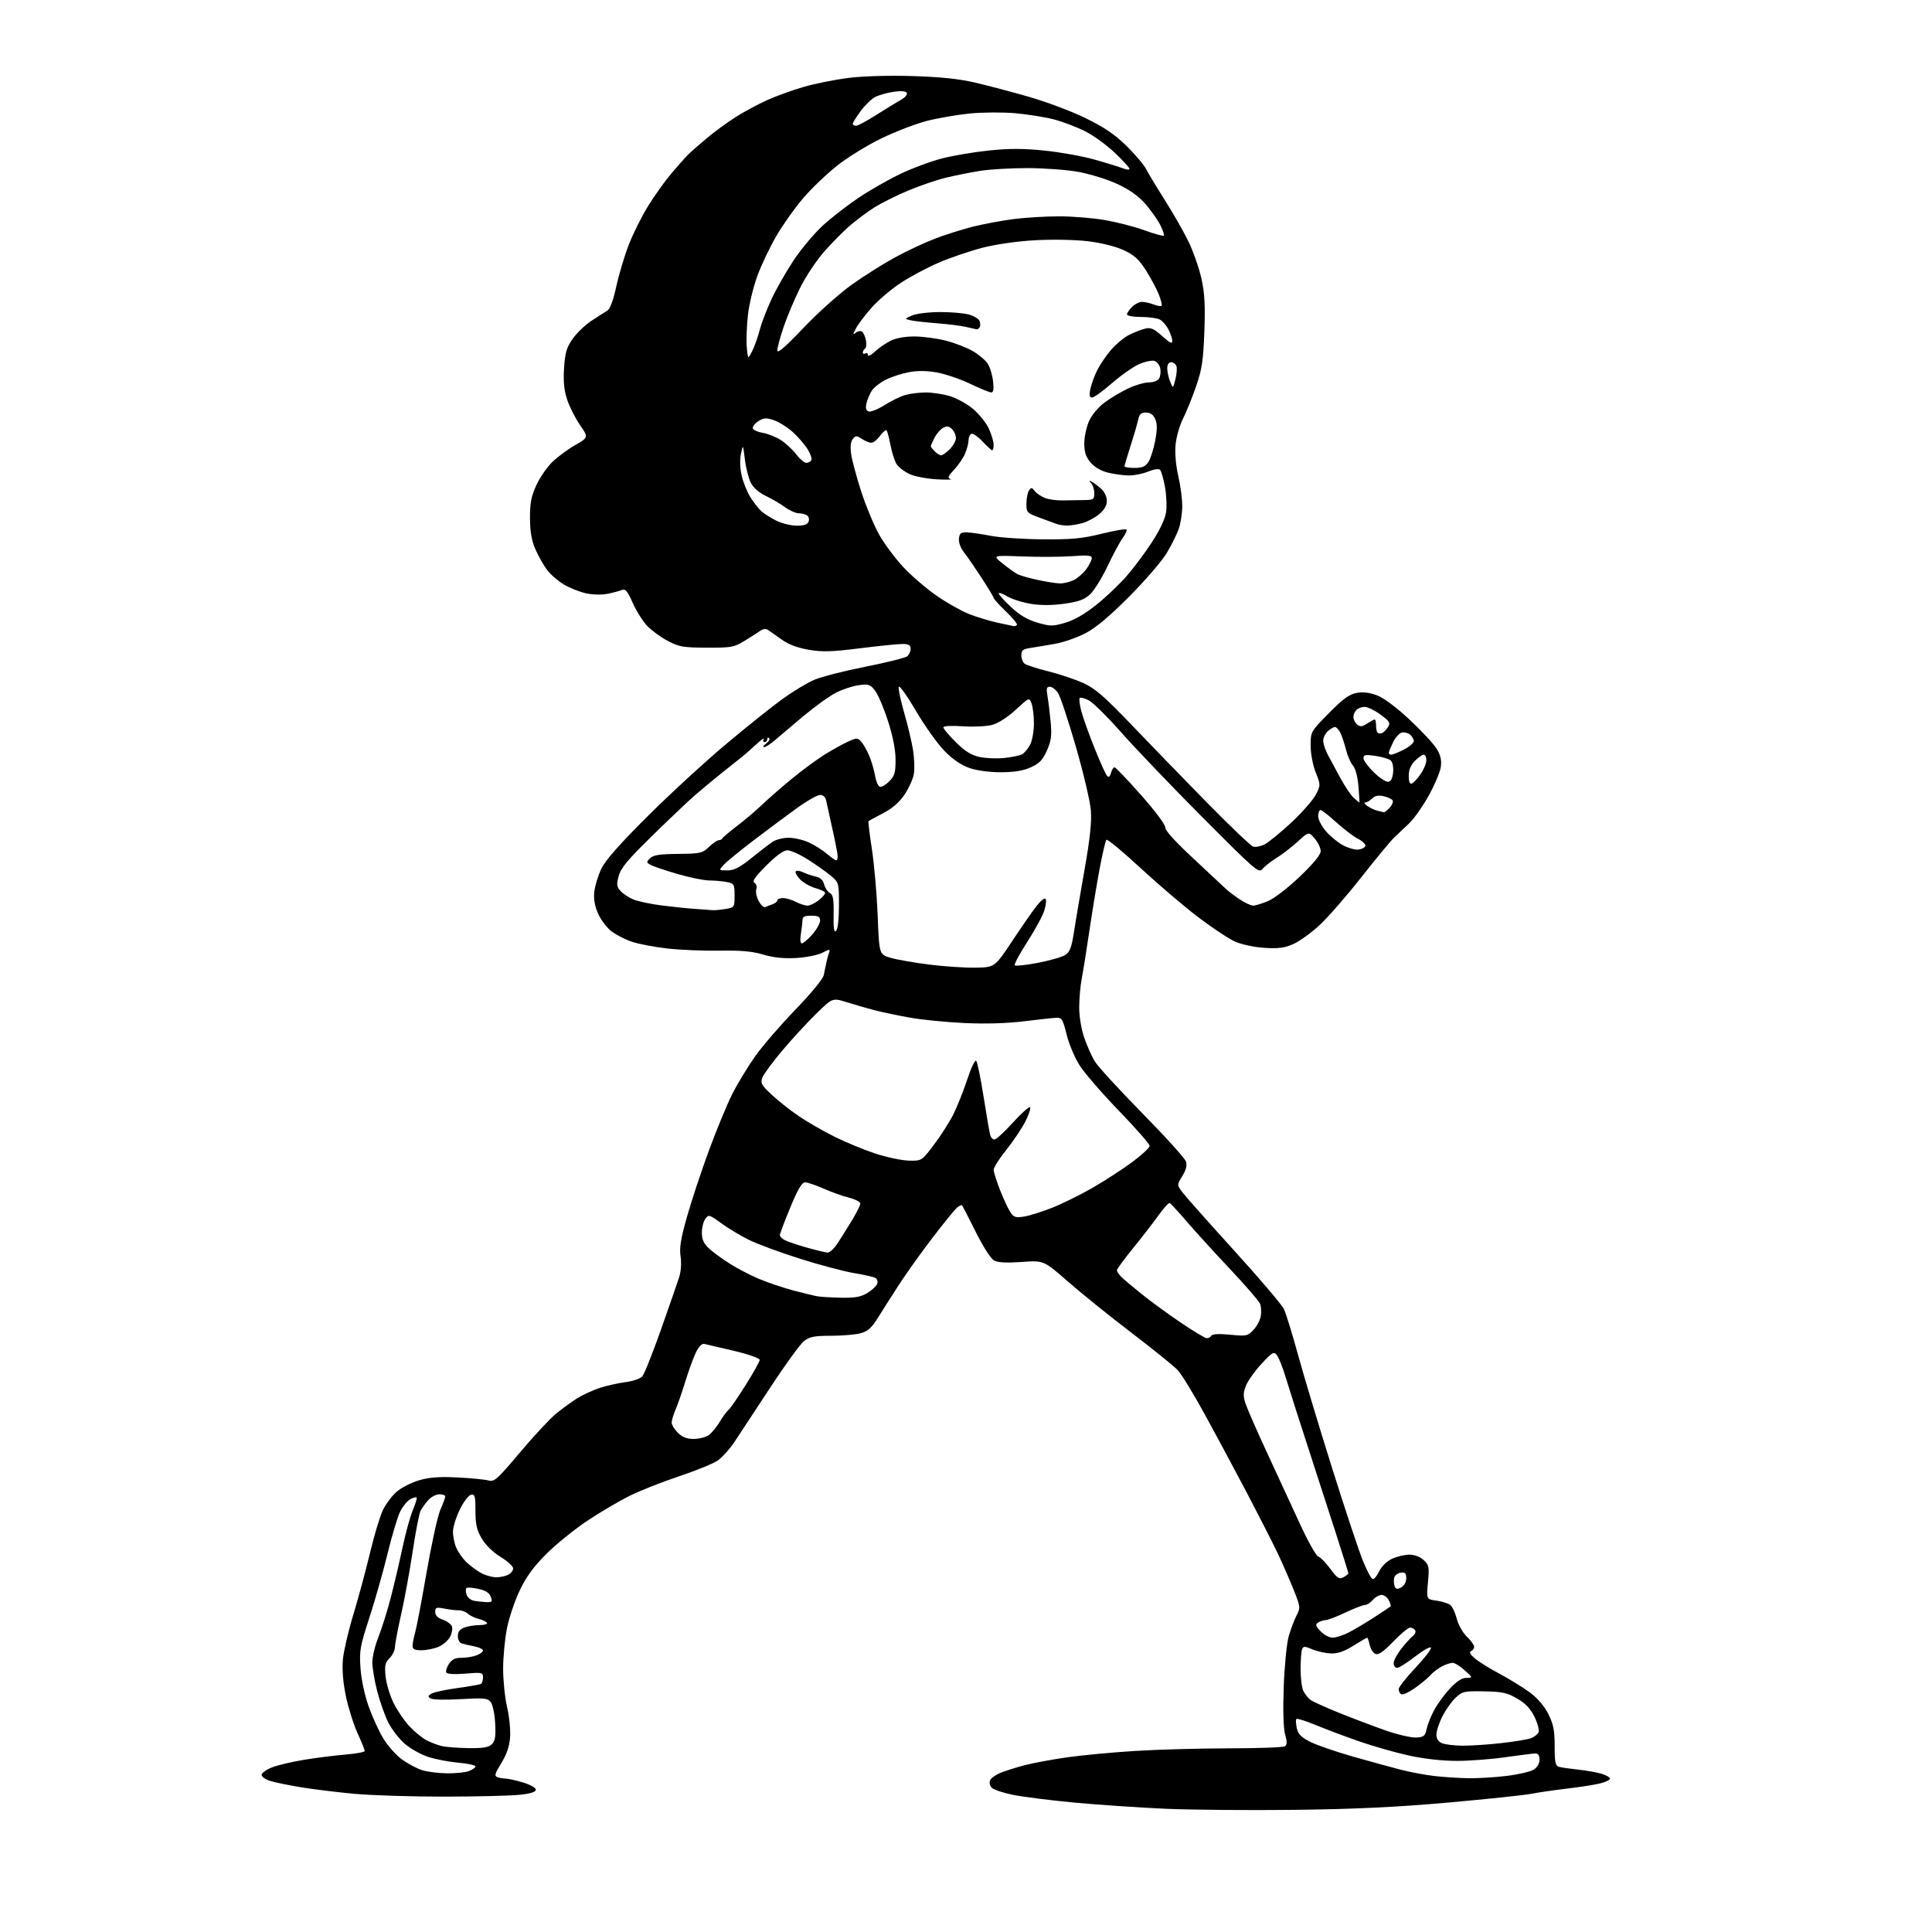 <?xml version="1.0" encoding="UTF-8" standalone="no"?>
<svg 
  version="1.1" 
  xmlns="http://www.w3.org/2000/svg" 
  xmlns:xlink="http://www.w3.org/1999/xlink" 
  xmlns:svg="http://www.w3.org/2000/svg"
  xmlns:rdf="http://www.w3.org/1999/02/22-rdf-syntax-ns#"
  xmlns:cc="http://creativecommons.org/ns#"
  xmlns:dc="http://purl.org/dc/elements/1.1/"
  viewBox="0 0 768 768"
  width="768"
  height="768"
>
<style>svg {background-color: white; }</style>"
<path stroke="none" fill="black" fill-rule="evenodd" d="M515.00,719.44C497.12,719.66 473.95,719.47 463.50,719.02C453.05,718.56 436.62,717.45 427.00,716.55C417.38,715.64 406.37,714.25 402.55,713.46C398.72,712.67 394.99,711.42 394.26,710.69C393.53,709.96 393.20,708.64 393.54,707.76C393.88,706.88 395.86,705.47 397.94,704.64C400.02,703.81 404.38,702.45 407.61,701.62C410.85,700.79 418.23,699.43 424.00,698.59C429.77,697.76 441.93,696.61 451.00,696.04C460.07,695.47 476.95,695.00 488.50,694.99C500.05,694.98 510.05,694.62 510.73,694.19C511.66,693.59 511.69,692.48 510.85,689.46C510.16,686.94 509.96,680.02 510.30,670.50C510.60,662.25 511.49,653.25 512.27,650.50C513.05,647.75 514.45,644.03 515.37,642.24C517.01,639.07 516.98,638.79 514.15,631.72C512.55,627.72 509.63,621.09 507.67,616.98C505.70,612.86 500.20,602.08 495.43,593.00C490.66,583.92 483.18,569.98 478.79,562.00C474.41,554.02 469.62,546.21 468.16,544.64C466.70,543.07 458.46,536.42 449.87,529.87C441.27,523.31 429.89,514.14 424.57,509.49C414.92,501.03 414.92,501.03 406.15,501.65C400.21,502.07 396.67,501.89 395.18,501.09C393.91,500.42 390.81,495.59 387.87,489.71C385.07,484.09 382.61,479.32 382.41,479.11C382.21,478.89 381.32,479.32 380.44,480.05C379.55,480.79 375.19,486.14 370.75,491.95C366.31,497.75 360.34,506.10 357.48,510.50C354.62,514.90 350.83,520.85 349.05,523.73C346.53,527.81 345.02,529.18 342.16,529.97C340.15,530.53 334.85,530.99 330.38,530.99C323.67,531.00 321.81,531.36 319.60,533.10C318.14,534.25 312.16,542.46 306.33,551.35C300.49,560.23 294.09,569.96 292.11,572.97C290.12,575.97 287.02,579.43 285.20,580.65C283.39,581.87 276.39,584.70 269.65,586.95C262.91,589.20 254.04,592.72 249.95,594.78C245.85,596.84 238.45,601.22 233.50,604.51C228.55,607.79 221.31,613.64 217.41,617.49C212.26,622.59 209.34,626.54 206.70,632.00C204.71,636.12 202.38,642.97 201.54,647.21C200.69,651.45 200.00,658.73 200.00,663.40C200.00,668.06 200.72,674.94 201.59,678.69C202.47,682.43 202.99,687.85 202.76,690.72C202.48,694.27 201.36,697.51 199.26,700.89C196.74,704.94 196.45,705.96 197.67,706.43C198.49,706.74 199.95,707.00 200.90,707.00C201.86,707.00 204.97,707.69 207.82,708.54C210.73,709.40 213.00,710.67 213.00,711.42C213.00,712.34 210.94,712.99 206.53,713.46C202.97,713.84 189.59,714.17 176.78,714.19C163.98,714.20 147.88,713.70 141.00,713.08C134.12,712.45 124.45,711.26 119.50,710.44C114.55,709.62 109.04,708.48 107.25,707.90C105.46,707.32 104.00,706.25 104.00,705.53C104.00,704.81 105.82,703.49 108.04,702.60C110.26,701.71 115.99,700.35 120.79,699.56C125.58,698.77 132.99,697.84 137.25,697.48C141.51,697.12 145.00,696.48 145.00,696.05C145.00,695.63 143.68,692.36 142.06,688.80C140.45,685.24 138.37,678.57 137.44,673.98C136.34,668.58 135.95,663.49 136.32,659.57C136.64,656.23 138.51,648.21 140.48,641.73C142.45,635.26 145.41,624.31 147.06,617.40C148.71,610.50 151.00,602.86 152.14,600.43C153.28,598.01 155.74,594.68 157.61,593.04C159.48,591.40 163.51,589.33 166.58,588.44C170.69,587.24 174.66,586.94 181.82,587.31C187.14,587.58 192.68,588.11 194.12,588.49C196.52,589.13 197.58,588.19 206.71,577.34C212.20,570.83 218.67,563.88 221.09,561.91C223.52,559.93 227.30,557.19 229.50,555.81C231.70,554.44 235.75,552.58 238.50,551.69C241.25,550.80 245.84,549.78 248.71,549.41C251.57,549.05 254.55,548.02 255.33,547.13C256.12,546.23 259.46,537.85 262.76,528.50C266.06,519.15 269.31,509.78 269.98,507.68C270.71,505.40 270.94,502.06 270.54,499.43C270.03,496.03 270.61,492.42 273.06,483.76C274.81,477.57 278.72,465.75 281.75,457.50C284.78,449.25 288.96,439.12 291.04,435.00C293.11,430.88 297.20,424.13 300.10,420.01C303.01,415.89 310.23,407.51 316.14,401.40C322.39,394.94 327.12,389.17 327.45,387.64C327.75,386.19 328.22,383.92 328.50,382.59C328.77,381.27 329.26,379.48 329.59,378.62C330.12,377.25 329.79,377.26 326.85,378.75C324.97,379.70 320.36,380.61 316.36,380.83C311.49,381.09 307.37,380.65 303.36,379.45C299.02,378.16 294.53,377.75 286.00,377.90C279.68,378.01 270.34,377.62 265.26,377.04C260.18,376.46 253.88,375.27 251.26,374.39C248.64,373.51 244.98,371.65 243.13,370.26C241.28,368.86 238.86,365.69 237.77,363.21C236.39,360.10 235.92,357.38 236.25,354.44C236.52,352.10 237.77,348.00 239.04,345.34C240.64,341.98 246.25,335.61 257.42,324.49C266.26,315.68 280.32,302.76 288.65,295.77C296.99,288.77 307.15,280.65 311.24,277.72C315.32,274.79 320.94,271.41 323.72,270.22C326.50,269.02 335.64,266.69 344.03,265.03C352.42,263.37 359.89,261.50 360.64,260.88C361.39,260.26 362.00,258.91 362.00,257.88C362.00,256.43 361.26,256.00 358.75,255.99C356.96,255.99 349.34,256.76 341.80,257.71C330.62,259.11 326.89,259.22 321.47,258.29C317.13,257.55 313.44,256.17 310.86,254.32C308.68,252.77 306.25,251.05 305.45,250.51C304.46,249.83 303.45,249.90 302.25,250.74C301.29,251.42 298.48,253.21 296.00,254.73C291.82,257.30 290.75,257.50 281.00,257.46C271.65,257.43 269.95,257.14 265.50,254.80C262.75,253.36 259.06,250.68 257.30,248.84C255.54,247.00 252.94,242.87 251.52,239.65C249.44,234.94 248.61,233.95 247.22,234.53C246.27,234.93 243.70,235.61 241.50,236.05C239.23,236.51 235.56,236.43 233.00,235.87C230.53,235.33 226.60,233.78 224.28,232.42C221.97,231.07 218.94,228.48 217.56,226.67C216.19,224.87 214.09,221.19 212.90,218.50C211.32,214.94 210.72,211.54 210.68,206.04C210.65,199.99 211.15,197.36 213.18,192.92C214.58,189.87 217.44,185.69 219.55,183.65C221.66,181.60 225.76,178.57 228.67,176.91C233.95,173.88 233.95,173.88 230.56,168.95C228.69,166.24 226.40,161.71 225.46,158.88C224.22,155.15 223.88,151.70 224.23,146.31C224.62,140.17 225.22,138.15 227.64,134.69C229.25,132.38 232.62,129.15 235.14,127.50C237.66,125.85 240.48,124.05 241.41,123.50C242.50,122.86 243.77,119.42 244.97,113.94C245.99,109.23 248.21,101.79 249.90,97.42C251.59,93.04 255.04,86.09 257.58,81.98C260.11,77.87 264.28,72.03 266.84,69.00C269.40,65.97 272.40,62.60 273.50,61.50C274.60,60.40 277.98,57.43 281.00,54.90C284.02,52.36 289.20,48.58 292.50,46.50C295.80,44.41 301.43,41.38 305.00,39.78C308.57,38.17 315.10,35.81 319.51,34.53C323.91,33.25 331.89,31.66 337.23,30.98C343.09,30.24 353.21,29.95 362.72,30.24C373.72,30.57 381.23,31.35 387.50,32.81C392.45,33.96 402.12,36.51 409.00,38.48C415.88,40.45 426.00,44.26 431.50,46.95C438.89,50.56 443.13,53.43 447.74,57.94C451.17,61.30 454.72,65.50 455.63,67.27C456.54,69.05 459.97,74.71 463.23,79.85C466.50,85.00 470.70,92.38 472.55,96.25C474.41,100.13 476.68,106.65 477.59,110.76C478.87,116.51 479.13,121.34 478.75,131.86C478.32,143.28 477.80,146.80 475.49,153.50C473.98,157.90 471.63,163.72 470.26,166.44C468.89,169.15 467.56,173.88 467.29,176.94C467.00,180.26 467.45,185.25 468.40,189.31C469.28,193.06 469.98,198.46 469.96,201.31C469.93,204.17 469.31,208.19 468.57,210.27C467.83,212.34 465.71,216.60 463.86,219.74C462.01,222.88 455.32,230.66 449.00,237.02C441.04,245.02 435.65,249.55 431.50,251.71C428.20,253.43 422.80,255.32 419.50,255.91C416.20,256.50 411.81,257.24 409.75,257.54C406.65,258.00 406.00,258.49 406.00,260.42C406.00,261.71 406.56,263.22 407.25,263.79C407.94,264.36 412.20,265.75 416.73,266.87C421.25,268.00 427.55,270.12 430.73,271.57C435.36,273.70 439.07,276.92 449.50,287.82C456.65,295.30 470.13,309.19 479.46,318.71C488.79,328.22 497.21,336.25 498.16,336.55C499.12,336.85 501.20,336.43 502.78,335.61C504.37,334.79 509.14,330.87 513.39,326.91C517.64,322.94 521.99,317.98 523.06,315.89C524.99,312.11 524.99,312.04 523.00,307.00C521.85,304.09 521.00,299.57 521.00,296.39C521.00,290.86 521.01,290.85 528.25,283.50C533.88,277.79 536.35,275.99 539.29,275.45C541.88,274.98 544.47,275.29 547.44,276.43C550.07,277.43 555.19,281.26 560.34,286.08C565.04,290.47 569.86,295.66 571.06,297.60C572.65,300.18 573.11,302.14 572.75,304.84C572.47,306.88 570.28,312.07 567.88,316.38C565.47,320.68 561.97,325.62 560.10,327.35C558.23,329.08 555.53,331.64 554.10,333.03C552.67,334.42 546.78,341.56 541.01,348.89C535.24,356.23 527.83,364.72 524.54,367.77C521.24,370.82 516.55,374.20 514.11,375.28C510.60,376.83 508.17,377.14 502.58,376.78C498.62,376.53 493.52,375.44 491.00,374.32C488.52,373.22 482.00,368.92 476.50,364.75C471.00,360.59 460.65,351.77 453.50,345.17C446.35,338.56 440.20,333.46 439.82,333.83C439.45,334.20 438.22,339.45 437.09,345.50C435.96,351.55 434.14,362.57 433.05,370.00C431.96,377.43 430.60,385.92 430.03,388.89C429.46,391.85 429.00,397.07 429.00,400.48C429.00,404.06 429.84,409.12 430.98,412.44C432.07,415.61 433.94,419.84 435.15,421.85C436.35,423.86 444.86,433.15 454.06,442.50C463.26,451.85 471.09,460.52 471.46,461.77C471.92,463.28 471.43,465.19 469.97,467.54C467.80,471.05 467.80,471.05 470.29,474.28C471.66,476.05 480.90,486.45 490.84,497.38C500.77,508.32 509.57,518.67 510.38,520.39C511.20,522.11 513.71,530.26 515.97,538.51C518.23,546.75 524.33,567.03 529.52,583.56C534.72,600.09 540.24,616.71 541.79,620.49C543.34,624.27 545.06,627.52 545.61,627.70C546.16,627.89 547.33,626.52 548.21,624.68C549.16,622.69 551.25,620.64 553.31,619.66C555.23,618.75 558.34,618.00 560.21,618.00C562.32,618.00 564.51,618.82 565.94,620.16C568.06,622.14 568.21,622.88 567.63,629.03C567.01,635.74 567.01,635.74 571.04,636.28C573.26,636.58 575.75,637.37 576.56,638.05C577.37,638.73 578.52,641.20 579.12,643.54C579.71,645.89 581.49,649.06 583.09,650.59C584.69,652.12 586.00,653.93 586.00,654.60C586.00,655.28 585.44,656.07 584.75,656.36C583.92,656.70 584.42,657.66 586.26,659.23C587.77,660.53 592.27,663.32 596.26,665.44C600.24,667.57 605.65,670.91 608.27,672.87C611.26,675.11 613.97,678.30 615.52,681.42C617.52,685.42 618.00,687.90 618.00,694.13C618.00,700.65 618.28,701.94 619.75,702.35C620.71,702.62 624.20,703.12 627.50,703.47C630.80,703.83 634.96,704.57 636.75,705.13C638.54,705.70 640.00,706.55 640.00,707.04C640.00,707.53 638.31,708.36 636.25,708.89C634.19,709.43 628.37,710.35 623.33,710.94C618.29,711.54 611.76,712.48 608.83,713.05C605.90,713.61 590.90,715.19 575.50,716.56C555.17,718.36 538.59,719.15 515.00,719.44zM583.53,706.87C587.39,706.94 594.37,706.52 599.03,705.94C603.69,705.36 608.51,704.23 609.75,703.42C611.08,702.55 612.00,700.94 612.00,699.48C612.00,697.77 611.45,697.01 610.25,697.03C609.29,697.05 604.00,697.72 598.50,698.51C593.00,699.31 584.33,699.97 579.23,699.98C573.51,699.99 566.28,699.20 560.32,697.91C555.02,696.76 546.14,694.25 540.59,692.32C535.04,690.40 527.21,687.46 523.20,685.80C519.18,684.13 515.65,683.01 515.35,683.31C515.05,683.61 515.12,685.25 515.49,686.95C516.02,689.35 517.23,690.59 520.84,692.41C523.40,693.71 531.12,696.36 538.00,698.32C544.88,700.27 553.42,702.62 557.00,703.53C560.58,704.45 566.42,705.55 570.00,705.97C573.58,706.39 579.66,706.80 583.53,706.87zM177.68,704.92C181.09,704.97 185.02,704.56 186.43,704.02C187.85,703.49 189.00,702.65 189.00,702.17C189.00,701.69 185.96,701.03 182.25,700.71C178.54,700.39 173.14,699.35 170.25,698.41C167.37,697.47 163.19,695.14 160.96,693.24C158.74,691.33 155.78,687.53 154.39,684.79C153.01,682.05 151.00,676.40 149.93,672.24C148.87,668.08 148.00,662.92 148.00,660.76C148.00,658.60 149.10,654.06 150.45,650.67C151.80,647.28 154.01,640.23 155.36,635.00C156.71,629.77 158.82,620.78 160.05,615.00C161.28,609.23 163.13,602.53 164.17,600.11C165.20,597.69 165.85,595.52 165.61,595.28C165.37,595.04 164.23,595.34 163.09,595.95C161.94,596.57 160.16,598.74 159.12,600.78C158.08,602.83 155.81,610.35 154.08,617.50C152.35,624.65 149.09,636.12 146.85,643.00C143.15,654.35 142.82,656.19 143.29,663.00C143.58,667.30 144.91,673.70 146.42,677.99C147.86,682.11 150.50,687.92 152.27,690.90C154.05,693.88 157.43,697.71 159.79,699.41C162.15,701.11 165.75,703.03 167.79,703.67C169.83,704.32 174.28,704.88 177.68,704.92zM186.18,694.90C192.12,694.98 194.24,694.62 195.53,693.33C196.85,692.00 197.13,690.24 196.83,684.95C196.61,681.14 195.83,677.50 195.02,676.53C193.77,675.02 192.29,674.89 183.05,675.44C177.02,675.80 171.91,675.68 171.11,675.15C169.99,674.39 170.09,674.02 171.66,673.18C172.72,672.62 177.38,671.63 182.01,671.00C186.65,670.36 190.79,669.63 191.22,669.36C191.65,669.10 192.00,667.94 192.00,666.80C192.00,664.82 191.62,664.74 185.02,665.29C180.86,665.64 177.80,665.48 177.44,664.90C177.10,664.35 177.55,662.81 178.44,661.46C179.63,659.64 180.94,659.00 183.46,659.00C185.33,659.00 188.02,658.56 189.43,658.02C190.85,657.49 192.00,656.62 192.00,656.10C192.00,655.58 190.54,654.86 188.75,654.50C186.96,654.15 184.71,653.63 183.75,653.36C182.69,653.06 182.00,651.89 182.00,650.41C182.00,648.69 182.77,647.66 184.57,646.98C185.98,646.44 188.70,646.00 190.62,646.00C192.55,646.00 193.87,645.60 193.57,645.11C193.27,644.62 191.78,643.91 190.26,643.53C188.74,643.15 186.81,642.22 185.97,641.47C185.13,640.71 183.56,640.11 182.47,640.13C181.39,640.16 178.81,639.85 176.75,639.46C173.41,638.82 173.00,638.96 173.00,640.77C173.00,642.13 173.99,643.15 176.01,643.85C177.67,644.43 179.31,645.63 179.65,646.52C179.99,647.41 179.64,649.30 178.88,650.72C178.12,652.15 176.05,653.91 174.28,654.65C172.51,655.39 169.47,656.00 167.53,656.00C164.83,656.00 164.00,655.59 164.00,654.24C164.00,653.28 164.46,650.91 165.02,648.99C165.58,647.07 167.63,636.28 169.58,625.01C171.53,613.74 173.99,602.54 175.06,600.13C176.13,597.72 177.00,595.35 177.00,594.87C177.00,594.39 175.95,594.00 174.67,594.00C173.40,594.00 171.43,595.01 170.30,596.25C169.17,597.49 167.78,599.42 167.20,600.54C166.63,601.65 165.21,608.94 164.04,616.72C162.88,624.51 160.82,635.74 159.47,641.69C158.12,647.63 157.01,653.51 157.01,654.75C157.00,655.99 156.04,657.96 154.87,659.13C153.07,660.93 152.83,662.05 153.29,666.49C153.58,669.37 155.04,674.15 156.52,677.11C158.00,680.08 160.85,684.22 162.85,686.33C164.86,688.44 167.85,690.88 169.50,691.75C171.15,692.62 173.85,693.66 175.50,694.06C177.15,694.47 181.96,694.84 186.18,694.90zM581.29,693.94C584.47,693.97 591.39,693.52 596.65,692.93C601.92,692.35 607.31,691.45 608.64,690.95C609.97,690.44 611.31,689.36 611.62,688.54C611.94,687.71 611.21,685.00 610.00,682.51C608.44,679.29 606.46,677.18 603.15,675.24C599.16,672.89 597.29,672.48 590.00,672.34C582.06,672.19 581.31,672.35 578.66,674.84C577.09,676.30 574.73,679.62 573.41,682.22C572.08,684.81 571.00,688.09 571.00,689.50C571.00,691.22 571.74,692.36 573.25,692.97C574.49,693.47 578.11,693.90 581.29,693.94zM562.96,690.70C565.95,690.53 566.52,690.08 567.05,687.50C567.39,685.85 568.68,682.54 569.91,680.15C571.14,677.76 573.97,673.82 576.20,671.40C578.98,668.39 581.08,666.99 582.88,666.97C585.50,666.94 585.50,666.94 582.23,663.97C580.44,662.34 578.28,661.00 577.43,661.00C576.59,661.00 574.68,661.63 573.20,662.40C571.71,663.17 569.60,664.79 568.50,666.01C567.40,667.23 564.58,669.55 562.24,671.17C559.90,672.79 557.54,673.83 556.99,673.49C556.45,673.16 556.00,672.24 556.00,671.46C556.00,670.68 558.97,666.89 562.59,663.05C566.22,659.20 569.03,655.58 568.83,654.98C568.63,654.39 565.83,655.95 562.61,658.45C559.39,660.95 556.14,663.00 555.38,663.00C554.62,663.00 554.00,662.16 554.00,661.14C554.00,660.11 555.37,657.53 557.05,655.39C558.73,653.25 560.80,650.97 561.65,650.32C562.50,649.67 562.90,648.65 562.54,648.07C562.18,647.48 561.27,647.00 560.53,647.00C559.78,647.00 556.76,649.50 553.83,652.56C550.03,656.51 548.00,657.94 546.80,657.48C545.88,657.12 544.83,655.52 544.48,653.92C544.13,652.31 543.68,651.00 543.49,651.00C543.29,651.00 540.81,652.44 537.97,654.21C534.28,656.51 531.73,657.37 529.01,657.27C526.92,657.18 523.62,656.45 521.68,655.64C518.56,654.33 518.08,654.34 517.58,655.66C517.26,656.49 517.00,660.08 517.00,663.65C517.00,667.21 517.52,671.11 518.16,672.32C518.80,673.52 520.04,675.04 520.91,675.71C521.79,676.38 527.00,678.74 532.50,680.96C538.00,683.18 546.33,686.32 551.00,687.95C555.67,689.57 561.06,690.81 562.96,690.70zM529.71,651.00C531.02,651.00 533.86,650.09 536.03,648.99C538.20,647.88 542.77,645.17 546.18,642.96C549.59,640.76 552.55,638.78 552.77,638.56C552.99,638.35 552.66,637.23 552.05,636.09C551.43,634.94 550.15,634.00 549.19,634.00C548.23,634.00 546.67,634.90 545.73,636.00C544.79,637.10 543.38,638.00 542.60,638.00C541.82,638.00 538.33,639.35 534.84,641.00C531.35,642.65 527.83,644.01 527.00,644.01C526.17,644.02 524.84,644.45 524.03,644.96C522.78,645.75 522.93,646.29 524.95,648.45C526.27,649.85 528.41,651.00 529.71,651.00zM193.22,636.86C195.63,636.98 195.84,636.75 195.11,634.75C194.52,633.17 193.05,632.23 190.12,631.60C187.83,631.11 185.70,630.96 185.39,631.28C185.07,631.59 185.10,632.75 185.46,633.86C185.81,634.97 187.09,636.07 188.30,636.30C189.51,636.54 191.72,636.79 193.22,636.86zM556.99,631.01C558.19,630.36 559.00,628.91 559.00,627.40C559.00,625.34 558.57,624.92 556.76,625.18C555.53,625.36 554.37,626.31 554.18,627.31C553.99,628.30 554.09,629.78 554.40,630.60C554.85,631.76 555.41,631.85 556.99,631.01zM534.04,626.98C535.12,626.40 536.00,625.70 536.00,625.43C536.00,625.15 533.72,617.85 530.94,609.21C528.15,600.57 523.02,584.73 519.53,574.00C516.04,563.27 512.23,551.35 511.08,547.50C509.92,543.65 508.36,539.71 507.62,538.75C506.39,537.14 505.90,537.40 501.58,542.02C498.99,544.78 496.21,548.65 495.39,550.61C494.18,553.51 494.12,554.85 495.08,557.84C495.74,559.85 499.50,568.48 503.45,577.00C507.41,585.52 513.31,598.31 516.57,605.40C519.83,612.50 523.17,618.50 524.00,618.73C524.83,618.96 526.98,621.15 528.79,623.59C531.62,627.40 532.36,627.88 534.04,626.98zM197.32,626.99C198.86,627.00 201.00,626.53 202.07,625.96C203.13,625.40 204.00,624.27 204.00,623.46C204.00,622.64 201.74,620.59 198.99,618.90C195.95,617.03 193.00,614.14 191.49,611.57C189.50,608.18 189.00,605.96 189.00,600.59C189.00,594.72 188.78,593.89 187.25,594.18C186.28,594.36 184.29,596.97 182.81,600.00C181.33,603.02 180.09,606.98 180.06,608.78C180.03,610.59 180.62,613.51 181.38,615.28C182.13,617.05 184.05,619.71 185.63,621.19C187.21,622.66 189.85,624.57 191.50,625.43C193.15,626.29 195.77,626.99 197.32,626.99zM275.73,572.00C277.83,572.00 280.52,571.33 281.70,570.50C282.87,569.68 284.84,567.31 286.07,565.25C287.30,563.19 288.90,561.01 289.62,560.42C290.34,559.82 293.42,555.36 296.46,550.51C299.51,545.66 302.00,541.18 302.00,540.55C302.00,539.92 297.39,538.31 291.75,536.97C286.11,535.64 280.80,534.40 279.96,534.23C278.99,534.03 277.73,535.34 276.59,537.71C275.59,539.79 273.74,544.88 272.48,549.00C271.22,553.12 269.47,558.17 268.59,560.22C267.72,562.26 267.00,564.65 267.00,565.51C267.00,566.38 268.10,568.20 269.45,569.55C271.20,571.30 273.01,572.00 275.73,572.00zM479.69,531.96C480.35,531.98 481.17,531.53 481.53,530.95C481.95,530.27 484.60,530.14 489.02,530.57C495.55,531.21 495.98,531.12 498.32,528.59C499.68,527.14 500.97,524.65 501.20,523.08C501.43,521.50 501.31,519.36 500.92,518.32C500.54,517.28 495.15,511.04 488.95,504.46C482.75,497.88 474.98,489.35 471.68,485.50C468.37,481.65 465.35,478.37 464.96,478.21C464.57,478.05 462.54,480.30 460.45,483.21C458.36,486.12 453.81,492.00 450.33,496.28C446.85,500.56 444.00,504.46 444.00,504.96C444.00,505.45 444.74,506.60 445.65,507.50C446.55,508.41 450.27,511.54 453.90,514.47C457.53,517.39 464.55,522.51 469.50,525.85C474.45,529.19 479.04,531.94 479.69,531.96zM334.50,515.86C339.91,515.96 342.25,515.54 344.78,513.99C346.59,512.89 348.34,511.27 348.68,510.39C349.02,509.52 348.73,508.45 348.05,508.03C347.36,507.61 343.59,506.74 339.65,506.10C335.72,505.47 325.98,502.89 318.02,500.37C310.05,497.85 300.83,494.44 297.52,492.78C294.21,491.12 289.30,488.15 286.62,486.20C281.95,482.80 281.68,482.72 280.37,484.51C279.62,485.54 279.00,488.01 279.00,490.00C279.00,492.66 279.73,494.31 281.75,496.21C283.26,497.62 287.00,500.37 290.05,502.30C293.10,504.23 298.36,506.97 301.74,508.39C305.11,509.81 311.16,511.85 315.18,512.93C319.21,514.01 323.62,515.08 325.00,515.31C326.38,515.54 330.65,515.79 334.50,515.86zM329.00,497.92C329.82,497.95 331.60,496.29 332.95,494.24C334.30,492.18 336.88,488.05 338.70,485.06C340.51,482.07 342.00,479.08 342.00,478.43C342.00,477.77 339.97,476.73 337.49,476.10C335.01,475.48 330.45,473.85 327.37,472.48C324.28,471.12 320.97,470.00 320.01,470.00C318.76,470.00 317.14,472.76 314.14,480.02C311.86,485.53 310.00,490.46 310.00,490.98C310.00,491.50 310.85,492.38 311.88,492.94C312.91,493.49 316.85,494.82 320.63,495.90C324.41,496.98 328.18,497.88 329.00,497.92zM407.10,483.60C409.25,483.26 414.29,481.67 418.30,480.08C422.31,478.49 429.54,474.91 434.37,472.13C439.20,469.35 446.26,464.77 450.07,461.95C453.88,459.12 457.00,456.22 457.00,455.50C457.00,454.78 451.49,448.49 444.75,441.52C438.01,434.55 430.95,426.37 429.06,423.36C427.17,420.34 424.88,414.86 423.98,411.19C422.50,405.18 422.09,404.51 419.92,404.59C418.59,404.64 412.77,405.27 407.00,405.98C400.31,406.81 391.78,407.06 383.50,406.68C376.35,406.35 366.60,405.39 361.84,404.55C357.07,403.71 350.69,402.37 347.65,401.58C344.62,400.79 339.61,399.35 336.54,398.38C330.94,396.62 330.94,396.62 324.37,403.06C320.76,406.60 314.69,413.19 310.90,417.70C307.10,422.20 303.57,427.00 303.05,428.36C302.22,430.54 302.66,431.34 306.81,435.21C309.39,437.63 314.20,441.43 317.50,443.66C320.80,445.90 327.10,449.54 331.50,451.74C335.90,453.95 343.22,456.99 347.77,458.49C352.32,460.00 358.37,461.29 361.22,461.36C366.40,461.50 366.40,461.50 371.29,455.00C373.99,451.43 377.44,446.02 378.96,443.00C380.48,439.98 382.96,433.75 384.47,429.16C385.98,424.58 387.59,421.20 388.05,421.66C388.50,422.12 389.83,428.57 391.00,436.00C392.17,443.43 393.35,450.29 393.63,451.25C393.91,452.21 394.67,453.00 395.32,453.00C395.97,453.00 399.26,449.96 402.64,446.25C406.02,442.54 409.09,439.79 409.46,440.15C409.83,440.51 409.00,443.04 407.61,445.78C406.23,448.52 402.82,453.58 400.05,457.04C397.27,460.50 395.00,464.07 395.00,464.97C395.00,465.88 396.12,469.48 397.49,472.96C398.85,476.45 400.70,480.42 401.58,481.77C402.99,483.91 403.70,484.14 407.10,483.60zM387.98,384.66C395.45,384.50 395.45,384.50 402.48,373.92C406.34,368.10 410.71,361.81 412.20,359.95C413.68,358.09 415.22,356.88 415.61,357.27C416.00,357.67 415.80,359.72 415.17,361.83C414.53,363.95 411.48,369.59 408.38,374.38C405.28,379.16 403.04,383.37 403.40,383.73C403.76,384.09 407.92,383.64 412.65,382.73C417.38,381.82 422.26,380.41 423.49,379.60C425.26,378.44 425.98,376.55 426.86,370.81C427.48,366.79 429.37,355.62 431.07,346.00C433.34,333.15 434.01,326.77 433.62,322.00C433.32,318.43 430.64,307.07 427.66,296.76C424.68,286.45 421.50,276.89 420.60,275.51C419.69,274.13 418.23,273.00 417.35,273.00C416.04,273.00 415.86,273.70 416.40,276.75C416.76,278.81 417.33,283.45 417.66,287.06C418.15,292.43 417.88,294.48 416.17,298.34C414.51,302.10 413.21,303.46 409.79,305.01C406.77,306.38 403.26,306.96 397.93,306.98C393.41,306.99 388.37,306.32 385.44,305.32C382.18,304.21 378.82,301.93 375.51,298.57C372.75,295.78 367.59,288.55 364.04,282.50C360.43,276.34 357.44,272.20 357.25,273.09C357.07,273.96 358.06,278.61 359.45,283.42C360.84,288.23 362.41,294.82 362.93,298.06C363.45,301.30 363.62,305.59 363.29,307.59C362.97,309.58 361.31,313.29 359.60,315.82C357.49,318.96 354.75,321.33 351.03,323.27C348.02,324.83 345.41,326.26 345.24,326.43C345.07,326.60 345.68,331.64 346.60,337.62C347.52,343.60 348.55,355.46 348.89,363.96C349.50,379.42 349.50,379.42 354.00,380.74C356.48,381.47 363.45,382.69 369.50,383.45C375.55,384.20 383.86,384.75 387.98,384.66zM318.77,375.00C319.33,375.00 321.19,373.41 322.90,371.47C324.60,369.52 326.00,367.05 326.00,365.97C326.00,364.39 325.31,364.00 322.50,364.00C319.84,364.00 319.00,364.42 318.99,365.75C318.98,366.71 318.70,369.19 318.36,371.25C317.98,373.55 318.13,375.00 318.77,375.00zM332.37,370.03C333.04,369.36 333.50,365.23 333.50,359.87C333.50,350.96 333.46,350.81 330.33,348.17C328.59,346.70 324.51,343.81 321.27,341.75C318.02,339.69 314.31,338.00 313.02,338.00C311.49,338.00 308.59,340.09 304.62,344.06C300.05,348.63 298.90,350.32 299.93,350.96C300.70,351.43 301.01,352.52 300.65,353.46C300.30,354.38 300.71,356.48 301.57,358.13C302.43,359.80 303.65,360.88 304.31,360.56C304.96,360.25 306.29,359.72 307.25,359.38C308.21,359.04 309.00,358.37 309.00,357.88C309.00,357.40 310.01,357.00 311.25,357.01C312.49,357.01 314.79,357.68 316.36,358.51C317.94,359.33 320.02,360.00 320.98,360.00C321.94,360.00 323.92,359.07 325.37,357.93C326.81,356.79 328.00,355.45 328.00,354.97C328.00,354.48 326.28,353.61 324.18,353.05C322.09,352.48 319.31,350.89 318.01,349.52C316.72,348.14 315.96,346.71 316.33,346.34C316.70,345.97 318.01,346.15 319.25,346.75C320.49,347.35 322.73,348.11 324.23,348.44C326.06,348.83 327.18,349.86 327.60,351.53C327.94,352.90 328.96,354.44 329.86,354.95C331.18,355.69 331.47,357.38 331.37,363.51C331.28,369.18 331.54,370.86 332.37,370.03zM283.00,361.81C283.82,361.90 286.19,361.70 288.25,361.36C291.97,360.74 292.00,360.70 292.00,355.99C292.00,351.48 291.85,351.22 288.88,350.62C287.16,350.28 284.06,350.00 281.99,350.00C279.92,350.00 274.29,348.86 269.49,347.47C264.68,346.08 259.85,344.46 258.76,343.87C256.91,342.88 256.89,342.68 258.41,341.17C259.68,339.89 262.16,339.51 269.54,339.44C278.40,339.35 279.21,339.17 281.82,336.67C283.35,335.20 285.11,334.00 285.72,334.00C286.33,334.00 286.98,333.66 287.17,333.25C287.35,332.84 289.98,330.62 293.00,328.32C296.02,326.02 300.53,322.20 303.02,319.82C305.50,317.44 310.90,312.74 315.02,309.36C319.13,305.99 324.98,301.70 328.00,299.84C331.02,297.97 335.14,295.70 337.15,294.79C340.58,293.23 340.90,293.23 342.36,294.85C343.22,295.80 344.65,298.31 345.54,300.44C346.43,302.57 347.47,306.12 347.84,308.33C348.22,310.54 349.07,312.52 349.74,312.75C350.40,312.97 352.08,312.01 353.47,310.62C355.62,308.47 356.00,307.18 356.00,302.06C356.00,298.10 354.97,292.80 352.99,286.64C351.34,281.48 349.02,276.02 347.83,274.51C345.90,272.06 345.22,271.83 341.34,272.37C338.96,272.69 334.87,274.05 332.26,275.39C329.64,276.73 323.68,281.04 319.00,284.97C314.32,288.90 309.22,293.22 307.65,294.56C306.08,295.90 304.30,297.00 303.71,297.00C303.11,297.00 303.49,296.36 304.56,295.58C305.62,294.80 306.16,293.83 305.75,293.42C305.34,293.00 305.00,293.19 305.00,293.83C305.00,294.48 304.52,295.00 303.94,295.00C303.36,295.00 303.20,294.44 303.59,293.75C303.98,293.06 302.54,294.12 300.40,296.09C298.25,298.07 295.82,300.20 295.00,300.83C294.18,301.46 290.57,304.33 287.00,307.19C283.43,310.06 278.48,314.18 276.00,316.34C273.52,318.50 265.99,325.66 259.26,332.24C249.58,341.71 246.79,345.05 245.94,348.21C245.03,351.61 245.13,352.49 246.66,354.18C247.65,355.27 249.95,356.79 251.78,357.55C253.60,358.31 258.79,359.40 263.30,359.97C267.81,360.53 273.75,361.14 276.50,361.32C279.25,361.49 282.18,361.72 283.00,361.81zM498.15,360.00C499.08,360.00 501.80,359.16 504.21,358.12C506.63,357.09 512.26,352.72 516.79,348.37C522.19,343.20 525.00,339.75 525.00,338.31C525.00,337.10 523.92,334.86 522.61,333.33C520.21,330.55 520.21,330.55 515.86,334.55C513.46,336.75 509.70,339.65 507.50,341.00C505.30,342.34 502.79,344.31 501.91,345.38C500.40,347.23 499.37,346.35 478.02,324.91C465.75,312.58 451.25,297.43 445.79,291.24C440.33,285.05 434.51,279.28 432.84,278.42C431.18,277.56 429.54,277.13 429.21,277.46C428.88,277.79 429.17,280.19 429.86,282.78C430.56,285.38 432.93,292.00 435.14,297.50C437.35,303.00 439.58,307.94 440.11,308.48C440.73,309.12 441.27,308.68 441.65,307.23C441.97,306.00 442.59,305.00 443.03,305.00C443.46,305.00 448.25,310.01 453.66,316.13C459.31,322.52 463.38,327.98 463.22,328.94C463.04,329.99 467.12,334.51 474.17,341.06C480.34,346.80 486.16,352.24 487.09,353.14C488.01,354.04 490.51,355.95 492.62,357.39C494.73,358.82 497.22,360.00 498.15,360.00zM289.15,346.00C291.77,346.00 294.02,344.86 298.55,341.22C301.82,338.59 305.61,335.66 306.97,334.72C308.33,333.77 311.26,333.01 313.47,333.02C315.69,333.03 319.30,333.86 321.50,334.87C323.70,335.87 326.91,337.89 328.64,339.35C330.37,340.81 332.06,342.00 332.39,342.00C332.73,342.00 333.00,341.30 333.00,340.43C333.00,339.57 332.07,334.74 330.93,329.68C329.79,324.63 328.66,319.49 328.41,318.25C328.13,316.83 327.23,316.00 326.00,316.00C324.92,316.00 320.76,318.36 316.76,321.25C312.76,324.14 304.99,329.93 299.49,334.12C294.00,338.31 288.64,342.69 287.60,343.87C285.69,346.00 285.69,346.00 289.15,346.00zM539.92,337.73C541.26,337.60 542.52,336.96 542.74,336.31C542.95,335.65 541.64,334.35 539.81,333.41C537.99,332.48 534.10,329.53 531.17,326.86C528.24,324.19 525.43,322.00 524.92,322.00C524.41,322.00 524.00,323.11 524.00,324.47C524.00,325.82 525.42,328.55 527.15,330.52C528.88,332.49 531.92,334.97 533.90,336.03C535.88,337.09 538.59,337.86 539.92,337.73zM550.10,322.88C550.42,322.95 551.48,322.13 552.44,321.06C553.41,320.00 553.92,318.68 553.59,318.14C553.25,317.60 551.64,316.86 550.00,316.50C547.92,316.04 546.53,316.32 545.44,317.42C544.57,318.29 543.34,319.00 542.71,319.00C542.07,319.00 542.44,319.62 543.53,320.38C544.61,321.14 546.40,321.99 547.50,322.26C548.60,322.54 549.77,322.82 550.10,322.88zM540.38,319.00C540.47,319.00 540.30,316.11 540.01,312.59C539.68,308.71 538.82,305.45 537.83,304.34C536.92,303.33 535.68,300.48 535.05,298.00C534.43,295.52 533.41,292.49 532.79,291.25C532.17,290.01 531.21,289.00 530.66,289.00C530.11,289.00 528.83,289.74 527.83,290.65C526.82,291.57 526.00,293.27 526.00,294.44C526.00,295.62 526.82,298.13 527.83,300.04C528.84,301.94 531.13,306.20 532.94,309.50C534.74,312.80 537.12,316.29 538.22,317.25C539.32,318.21 540.29,319.00 540.38,319.00zM561.25,311.45C561.94,311.19 563.51,309.49 564.75,307.67C565.99,305.86 567.00,303.39 567.00,302.19C567.00,300.98 566.53,300.00 565.95,300.00C565.38,300.00 563.80,301.10 562.45,302.45C560.78,304.13 560.00,306.03 560.00,308.42C560.00,310.83 560.40,311.78 561.25,311.45zM551.91,310.78C552.94,310.59 553.61,309.21 553.80,306.91C553.97,304.84 553.55,302.88 552.80,302.26C552.09,301.67 549.36,300.87 546.75,300.48C542.75,299.88 542.00,300.03 542.00,301.39C542.00,302.28 543.87,304.82 546.16,307.04C548.45,309.27 551.04,310.95 551.91,310.78zM399.00,301.33C402.02,301.04 405.28,300.38 406.24,299.87C407.20,299.36 408.66,297.63 409.49,296.02C410.32,294.41 411.00,290.63 411.00,287.61C411.00,284.60 410.58,281.02 410.06,279.66C409.12,277.20 409.12,277.20 403.81,282.11C400.67,285.02 396.87,287.47 394.50,288.13C392.26,288.75 387.10,289.00 382.75,288.71C378.14,288.40 375.00,288.58 375.00,289.14C375.00,289.67 377.19,292.29 379.87,294.96C383.36,298.45 385.98,300.12 389.12,300.85C391.53,301.41 395.98,301.63 399.00,301.33zM553.04,300.00C553.61,300.00 555.86,299.09 558.04,297.98C560.22,296.87 562.00,295.35 562.00,294.60C562.00,293.86 561.35,292.70 560.55,292.04C559.75,291.38 558.29,290.99 557.30,291.18C556.31,291.37 554.74,293.10 553.80,295.01C552.86,296.93 552.07,298.84 552.05,299.25C552.02,299.66 552.47,300.00 553.04,300.00zM549.37,291.41C550.01,291.16 551.08,290.10 551.74,289.04C552.79,287.36 552.43,286.76 548.77,284.06C546.48,282.38 543.66,281.00 542.50,281.00C541.35,281.00 539.86,281.54 539.20,282.20C538.54,282.86 538.00,284.15 538.00,285.08C538.00,286.00 538.67,287.31 539.49,288.00C540.70,289.00 541.47,288.92 543.46,287.62C544.82,286.73 546.17,286.00 546.46,286.00C546.76,286.00 547.00,287.05 547.00,288.33C547.00,289.62 547.27,290.94 547.60,291.26C547.93,291.59 548.72,291.66 549.37,291.41zM403.08,248.92C403.40,248.96 403.93,248.74 404.25,248.42C404.57,248.10 402.62,245.71 399.91,243.10C397.21,240.50 395.00,238.07 395.00,237.71C395.00,237.36 392.81,233.71 390.14,229.61C387.46,225.52 384.29,220.92 383.09,219.39C381.82,217.77 381.03,215.54 381.20,214.05C381.45,211.91 381.99,211.52 384.50,211.63C386.15,211.70 390.43,212.33 394.00,213.02C397.57,213.71 406.80,214.33 414.50,214.39C426.00,214.48 430.17,214.09 437.86,212.19C443.01,210.93 447.48,210.14 447.79,210.46C448.10,210.77 447.45,212.26 446.34,213.76C445.23,215.27 442.51,220.32 440.30,225.00C438.09,229.68 434.97,234.72 433.36,236.22C431.09,238.35 428.85,239.17 423.14,239.98C418.30,240.67 413.80,240.69 409.82,240.05C406.51,239.51 402.27,238.18 400.40,237.07C398.53,235.97 397.00,235.44 397.00,235.90C397.00,236.35 399.20,238.79 401.89,241.30C405.34,244.53 408.45,246.37 412.39,247.51C417.53,249.00 418.46,249.01 423.43,247.56C426.95,246.54 431.24,244.08 435.68,240.54C439.43,237.54 444.82,232.45 447.66,229.22C450.50,225.99 455.08,219.87 457.85,215.63C460.99,210.82 463.13,206.30 463.53,203.64C463.88,201.30 463.68,196.72 463.08,193.48C462.48,190.24 461.60,187.20 461.13,186.73C460.64,186.24 458.62,186.55 456.51,187.43C454.44,188.29 450.98,189.00 448.82,189.00C446.66,189.00 442.88,188.49 440.43,187.88C437.64,187.18 435.04,185.65 433.49,183.80C431.60,181.56 431.01,179.71 431.02,176.17C431.03,173.60 431.90,169.62 432.95,167.31C434.05,164.87 436.66,161.79 439.17,159.94C441.55,158.19 445.75,155.69 448.50,154.39C451.25,153.09 454.94,152.02 456.70,152.01C458.58,152.00 460.27,151.34 460.79,150.40C461.28,149.53 461.48,147.74 461.23,146.44C460.98,145.13 459.94,143.80 458.92,143.47C457.89,143.15 455.13,143.73 452.78,144.78C450.42,145.82 445.58,149.22 442.01,152.33C438.44,155.45 434.89,158.00 434.13,158.00C433.11,158.00 432.92,157.16 433.40,154.77C433.75,153.00 434.93,149.70 436.02,147.45C437.12,145.19 439.63,141.45 441.61,139.14C443.59,136.83 446.85,134.11 448.86,133.11C450.86,132.10 453.73,130.99 455.23,130.63C457.46,130.09 458.70,130.64 461.98,133.60C464.95,136.28 466.00,136.80 466.00,135.57C466.00,134.65 465.32,132.59 464.49,130.98C463.66,129.37 462.11,127.60 461.06,127.03C460.00,126.46 456.63,126.00 453.57,126.00C450.50,126.00 448.00,125.55 448.00,125.00C448.00,124.45 448.90,123.10 450.00,122.00C451.10,120.90 452.87,120.00 453.93,120.00C455.00,120.00 457.09,120.46 458.57,121.03C460.06,121.59 461.50,121.84 461.76,121.57C462.03,121.30 461.51,119.22 460.60,116.95C459.69,114.67 457.36,110.35 455.44,107.34C452.65,102.98 450.83,101.35 446.55,99.39C443.32,97.91 437.64,96.51 432.33,95.88C427.38,95.29 418.27,95.12 411.61,95.49C404.46,95.88 396.08,97.07 390.61,98.47C385.60,99.76 377.71,102.44 373.09,104.44C368.46,106.43 361.61,110.10 357.86,112.59C354.11,115.08 348.98,119.46 346.46,122.31C343.93,125.16 341.15,128.85 340.28,130.50C339.02,132.88 338.99,133.25 340.13,132.31C340.92,131.65 342.05,131.43 342.63,131.81C343.22,132.19 343.93,133.75 344.22,135.27C344.50,136.80 344.34,138.29 343.87,138.58C343.39,138.88 343.00,139.57 343.00,140.12C343.00,140.67 343.45,140.84 344.00,140.50C344.55,140.16 345.00,140.44 345.00,141.13C345.00,141.81 346.24,141.22 347.75,139.80C349.26,138.39 352.05,136.45 353.94,135.49C356.09,134.41 359.67,133.75 363.44,133.75C366.77,133.75 372.41,134.50 375.98,135.41C379.54,136.33 384.38,138.20 386.73,139.58C389.09,140.96 391.74,143.20 392.63,144.56C393.52,145.92 394.48,149.05 394.75,151.51C395.11,154.63 394.89,156.00 394.05,156.00C393.39,156.00 389.62,154.46 385.67,152.57C381.73,150.69 375.77,148.66 372.44,148.06C368.33,147.33 364.71,147.30 361.21,147.96C358.36,148.50 354.23,149.86 352.03,150.98C349.83,152.11 347.38,154.03 346.58,155.26C345.79,156.49 344.83,158.73 344.46,160.24C343.98,162.20 344.21,163.14 345.27,163.55C346.08,163.86 348.93,162.73 351.59,161.05C354.25,159.36 358.02,157.53 359.97,156.99C361.91,156.45 365.56,156.01 368.07,156.01C370.58,156.00 374.88,156.66 377.61,157.48C380.35,158.29 384.54,160.63 386.93,162.67C389.32,164.72 392.10,168.21 393.11,170.44C394.13,172.67 394.97,175.51 394.98,176.75C394.99,177.99 394.74,179.00 394.43,179.00C394.12,179.00 392.34,177.39 390.48,175.41C388.62,173.44 386.62,172.11 386.05,172.47C385.47,172.83 385.00,174.01 385.00,175.09C385.00,176.18 384.39,178.51 383.65,180.28C382.90,182.05 380.94,184.94 379.29,186.70C376.81,189.34 376.57,190.00 377.89,190.42C378.78,190.70 376.25,190.75 372.28,190.53C368.31,190.30 363.44,189.35 361.45,188.41C359.47,187.47 357.21,185.73 356.44,184.54C355.66,183.35 354.56,179.97 354.00,177.02C353.44,174.07 352.73,171.39 352.41,171.08C352.10,170.76 350.94,171.74 349.84,173.25C348.73,174.76 347.18,176.00 346.38,176.00C345.58,176.00 343.88,175.31 342.61,174.48C340.52,173.11 340.15,173.11 339.01,174.49C338.16,175.51 337.94,177.53 338.34,180.46C338.67,182.90 340.48,189.61 342.34,195.37C344.21,201.13 347.40,208.82 349.44,212.46C351.48,216.10 355.81,221.93 359.06,225.41C362.32,228.89 368.30,234.03 372.34,236.83C376.39,239.62 382.13,242.87 385.10,244.05C388.07,245.23 393.20,246.79 396.50,247.52C399.80,248.25 402.76,248.88 403.08,248.92zM421.30,231.92C422.84,231.96 425.39,231.33 426.97,230.52C428.55,229.70 430.78,227.72 431.92,226.11C433.06,224.51 434.00,222.59 434.00,221.85C434.00,220.78 432.36,220.62 426.25,221.08C421.99,221.40 413.10,221.45 406.50,221.20C394.50,220.74 394.50,220.74 398.50,223.96C400.70,225.74 403.33,227.63 404.33,228.17C405.34,228.72 408.94,229.76 412.33,230.50C415.73,231.24 419.76,231.88 421.30,231.92zM316.64,208.96C319.62,208.99 320.97,208.53 321.43,207.33C321.78,206.41 321.49,205.29 320.78,204.85C320.08,204.40 318.55,204.02 317.40,204.02C316.24,204.01 313.77,202.88 311.90,201.52C310.03,200.15 306.61,198.15 304.31,197.08C301.77,195.89 299.47,193.88 298.49,191.97C297.59,190.24 296.52,186.05 296.10,182.66C295.35,176.50 295.35,176.50 294.54,180.39C294.04,182.76 294.16,186.20 294.84,189.13C295.46,191.80 297.03,195.67 298.35,197.74C299.66,199.81 301.63,202.29 302.71,203.26C303.79,204.22 306.44,205.89 308.59,206.97C310.74,208.04 314.36,208.94 316.64,208.96zM424.00,208.92C422.62,208.88 420.82,208.59 420.00,208.28C419.18,207.98 416.14,206.85 413.25,205.79C408.21,203.93 408.00,203.71 408.02,200.18C408.02,198.16 408.48,195.82 409.03,195.00C409.91,193.69 410.20,193.71 411.35,195.21C412.07,196.15 413.91,197.39 415.43,197.97C416.94,198.55 420.06,198.98 422.34,198.92C424.63,198.87 428.41,198.81 430.75,198.79C434.68,198.75 435.00,198.55 435.00,196.07C435.00,194.60 434.44,192.79 433.75,192.05C432.73,190.96 432.78,190.86 434.00,191.50C434.82,191.94 436.51,193.21 437.75,194.32C439.04,195.49 440.00,197.51 440.00,199.09C440.00,200.90 438.98,202.68 436.97,204.37C435.30,205.78 432.26,207.39 430.22,207.96C428.17,208.52 425.38,208.96 424.00,208.92zM450.98,186.00C454.06,186.00 455.30,185.47 456.52,183.62C457.38,182.30 458.59,178.49 459.21,175.14C460.06,170.57 460.06,168.42 459.19,166.52C458.41,164.80 457.25,164.00 455.54,164.00C453.61,164.00 452.91,164.63 452.47,166.75C452.16,168.26 450.80,172.93 449.45,177.12C448.10,181.31 447.00,185.03 447.00,185.37C447.00,185.72 448.79,186.00 450.98,186.00zM320.49,184.00C321.26,184.00 322.17,183.54 322.51,182.98C322.86,182.42 322.20,180.44 321.05,178.58C319.90,176.72 317.22,173.63 315.11,171.72C312.99,169.81 309.61,167.70 307.59,167.03C304.48,166.00 303.54,166.07 301.40,167.47C300.01,168.38 299.05,169.66 299.27,170.31C299.49,170.96 301.24,171.75 303.17,172.06C305.09,172.37 308.27,173.62 310.23,174.83C312.18,176.04 314.98,178.60 316.44,180.52C317.91,182.43 319.73,184.00 320.49,184.00zM374.12,181.00C374.65,181.00 376.20,179.90 377.55,178.55C378.90,177.20 380.00,175.20 380.00,174.12C380.00,173.03 379.29,171.44 378.43,170.57C377.25,169.39 376.39,169.26 374.94,170.03C373.88,170.60 372.34,172.37 371.51,173.98C370.68,175.59 370.00,177.12 370.00,177.38C370.00,177.64 370.71,178.56 371.57,179.43C372.44,180.29 373.58,181.00 374.12,181.00zM467.25,150.74C467.77,148.67 467.95,146.31 467.63,145.49C467.32,144.67 466.37,144.00 465.53,144.00C464.58,144.00 464.00,144.92 464.00,146.43C464.00,147.77 464.51,150.14 465.14,151.68C466.29,154.50 466.29,154.50 467.25,150.74zM297.51,142.00C297.73,142.00 298.58,140.54 299.39,138.75C300.21,136.96 301.40,133.47 302.04,131.00C302.67,128.53 304.72,123.18 306.59,119.12C308.46,115.06 312.48,108.00 315.52,103.43C318.55,98.87 323.84,92.59 327.27,89.48C330.70,86.37 337.10,81.42 341.50,78.48C345.90,75.55 353.33,71.32 358.00,69.08C362.68,66.85 370.10,64.10 374.50,62.97C378.90,61.84 387.33,60.42 393.24,59.81C401.22,58.99 406.88,59.00 415.24,59.86C421.43,60.50 430.32,62.09 435.00,63.41C439.68,64.72 444.74,66.28 446.25,66.87C447.76,67.46 449.00,67.58 449.00,67.13C449.00,66.67 446.39,63.81 443.19,60.76C439.99,57.71 434.67,53.85 431.36,52.18C428.05,50.51 422.45,48.39 418.92,47.46C415.39,46.54 408.45,45.43 403.50,45.00C398.55,44.57 390.45,44.62 385.50,45.12C380.55,45.61 372.90,46.93 368.50,48.05C364.10,49.17 355.94,52.30 350.36,55.01C344.79,57.71 336.85,62.61 332.73,65.88C328.60,69.16 322.59,74.91 319.36,78.67C316.12,82.43 311.33,89.16 308.71,93.64C306.09,98.11 302.64,105.33 301.06,109.69C299.47,114.04 297.79,120.95 297.33,125.05C296.88,129.15 296.64,134.64 296.80,137.25C296.97,139.86 297.29,142.00 297.51,142.00zM319.39,130.35C325.15,124.29 333.71,116.63 338.62,113.14C343.48,109.68 351.20,104.81 355.77,102.32C360.34,99.83 367.45,96.50 371.57,94.91C375.68,93.33 382.53,91.16 386.77,90.10C391.02,89.04 398.28,87.69 402.91,87.09C407.53,86.49 415.69,86.00 421.03,86.00C426.37,86.00 434.58,86.67 439.28,87.49C443.98,88.31 451.05,90.14 455.00,91.57C458.95,92.99 462.39,93.94 462.66,93.68C462.92,93.41 462.25,91.46 461.17,89.35C460.09,87.23 457.39,83.44 455.18,80.93C452.46,77.85 448.86,75.31 444.07,73.10C440.17,71.30 433.27,69.16 428.74,68.33C424.21,67.51 415.10,66.83 408.50,66.82C401.90,66.81 393.35,67.31 389.50,67.94C385.65,68.56 379.57,69.78 376.00,70.64C372.43,71.50 365.68,73.80 361.00,75.76C356.32,77.73 350.25,80.76 347.50,82.50C344.75,84.24 340.34,87.53 337.71,89.81C335.08,92.10 330.46,96.78 327.45,100.23C324.44,103.68 320.19,110.10 318.01,114.50C315.83,118.90 312.91,125.84 311.52,129.93C310.13,134.01 309.00,138.23 309.00,139.31C309.00,140.68 312.12,137.99 319.39,130.35zM388.19,130.90C387.81,130.84 385.93,130.42 384.00,129.96C382.07,129.50 376.90,128.84 372.50,128.51C368.10,128.17 363.38,127.63 362.00,127.32C359.50,126.75 359.50,126.75 362.50,125.42C364.15,124.69 369.10,124.07 373.50,124.05C377.90,124.03 383.14,124.47 385.15,125.03C387.16,125.58 389.07,126.75 389.40,127.61C389.74,128.47 389.75,129.59 389.44,130.09C389.13,130.59 388.57,130.95 388.19,130.90zM340.28,50.00C340.98,50.00 344.56,48.09 348.23,45.75C351.90,43.41 356.31,40.72 358.02,39.76C359.80,38.76 360.84,37.55 360.45,36.91C360.00,36.19 358.15,36.05 355.14,36.50C352.60,36.88 349.33,37.81 347.87,38.57C346.41,39.32 343.82,41.84 342.11,44.17C340.40,46.49 339.00,48.76 339.00,49.20C339.00,49.64 339.58,50.00 340.28,50.00z" />

</svg>